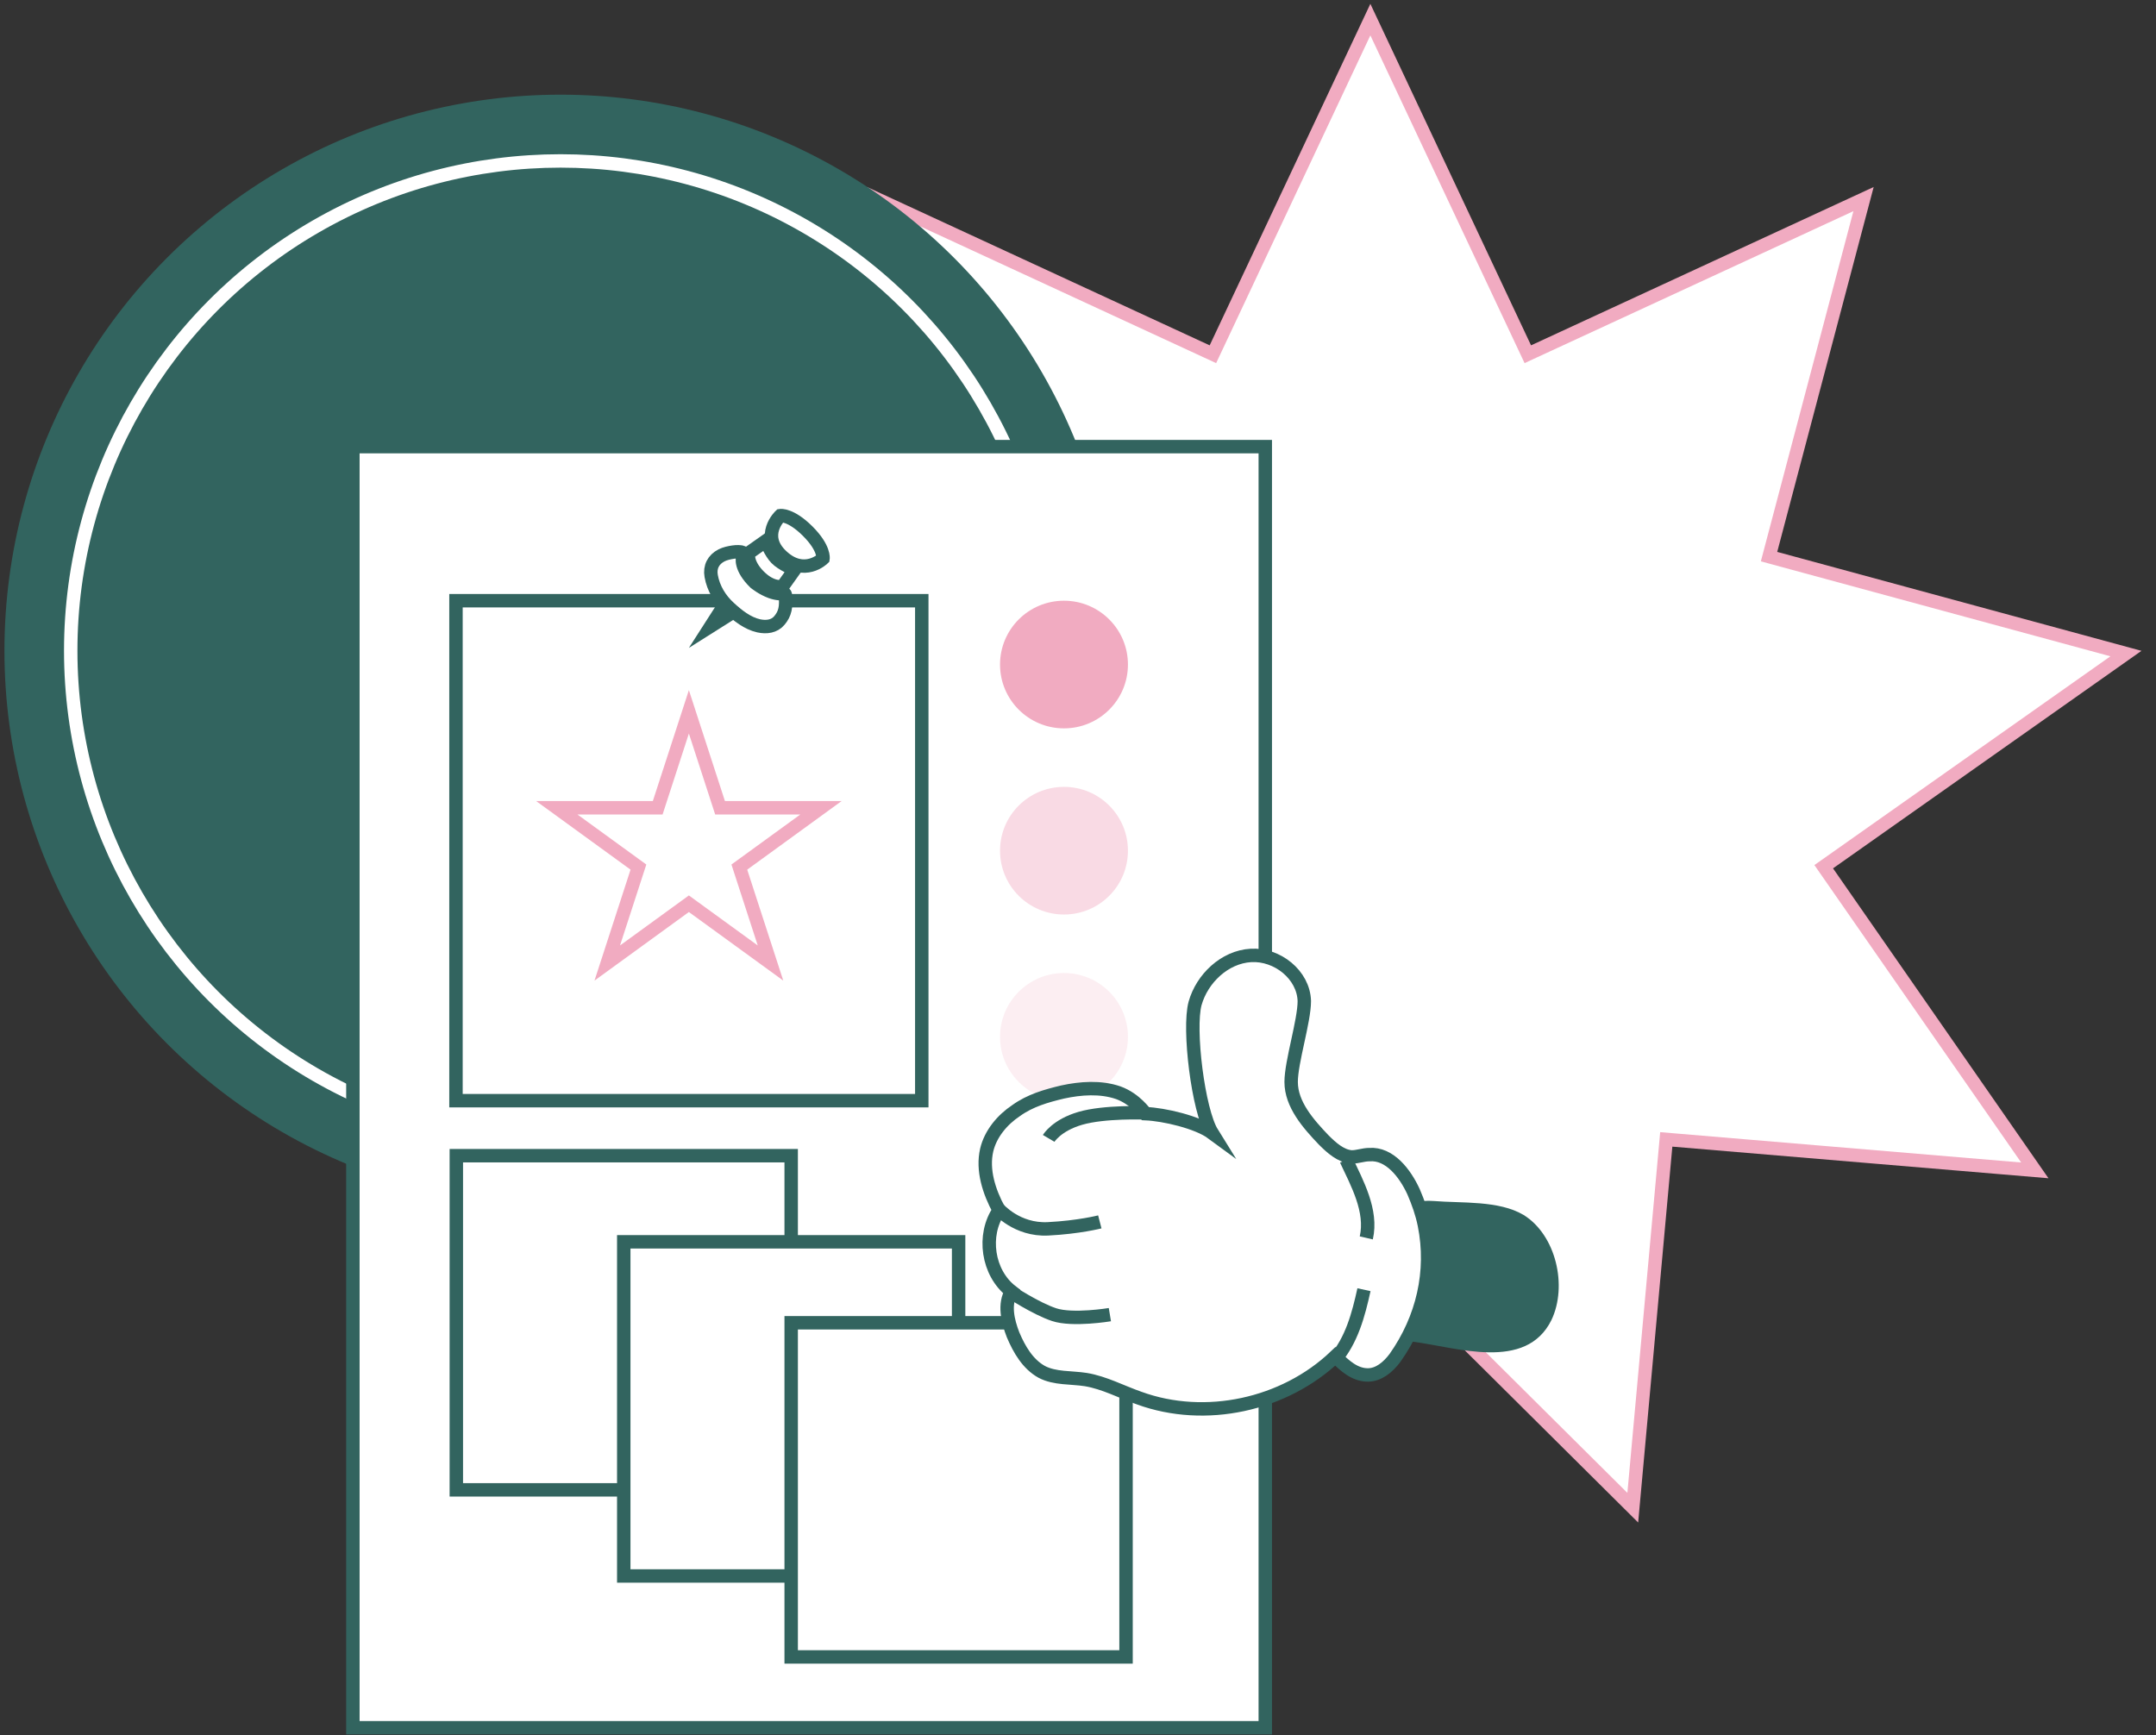 <?xml version="1.0" encoding="UTF-8"?> <svg xmlns="http://www.w3.org/2000/svg" width="482" height="388" viewBox="0 0 482 388" fill="none"><rect x="0" y="0" width="482" height="388" fill="#333333" stroke="none"/> <path d="M306.361 4.382L340.926 77.852L341.56 79.2L342.913 78.575L416.616 44.512L395.869 123.011L395.489 124.451L396.926 124.842L475.282 146.124L408.931 192.922L407.713 193.78L408.564 195.004L454.907 261.673L373.999 254.872L372.514 254.747L372.379 256.231L365.026 337.092L307.418 279.875L306.361 278.825L305.304 279.875L247.695 337.092L240.343 256.231L240.208 254.747L238.723 254.872L157.814 261.673L204.158 195.004L205.008 193.78L203.791 192.922L137.44 146.124L215.795 124.842L217.233 124.451L216.852 123.011L196.106 44.512L269.809 78.575L271.161 79.2L271.796 77.852L306.361 4.382Z" fill="white" stroke="#F1ABC1" stroke-width="3"></path> <circle cx="125.31" cy="145.482" r="124.316" fill="#32645F"></circle> <circle cx="125.31" cy="145.482" r="109.5" stroke="white" stroke-width="3"></circle> <rect x="78.891" y="99.859" width="203.977" height="286.434" fill="white" stroke="#32645F" stroke-width="3"></rect> <path d="M176.879 258.39H102.018V333.103H176.879V258.39Z" fill="white" stroke="#32645F" stroke-width="3" stroke-miterlimit="10"></path> <path d="M214.31 277.645H139.449V352.359H214.31V277.645Z" fill="white" stroke="#32645F" stroke-width="3" stroke-miterlimit="10"></path> <path d="M251.74 295.747H176.879V370.46H251.74V295.747Z" fill="white" stroke="#32645F" stroke-width="3" stroke-miterlimit="10"></path> <path d="M206.075 134.307H101.941V246.09H206.075V134.307Z" fill="white" stroke="#32645F" stroke-width="3" stroke-miterlimit="10"></path> <path d="M168.742 130.245C165.526 127.039 165.82 124.886 166.169 124.007C166.261 123.769 166.123 123.512 165.875 123.457C165.462 123.375 164.81 123.301 163.909 123.439C163.018 123.576 162.127 123.759 161.318 124.162C159.489 125.097 158.635 126.755 158.993 128.779C159.48 131.545 160.969 134 163.036 135.887C164.901 137.6 167.097 139.368 169.624 139.927C171.352 140.302 173.107 140.083 174.255 138.709C175.514 137.197 175.836 135.722 175.569 132.956C175.551 132.791 175.422 132.663 175.257 132.69C174.77 132.764 173.741 132.81 172.344 132.306C170.479 131.637 168.908 130.382 168.761 130.263C168.751 130.254 168.751 130.245 168.742 130.245Z" fill="white" stroke="#32645F" stroke-width="3" stroke-miterlimit="10"></path> <path d="M160.867 134.163L154.008 144.858L164.617 138.163L160.867 134.163Z" fill="#32645F"></path> <path d="M171.24 120.924L167.316 123.691C167.316 123.691 166.829 125.971 169.714 128.848C172.599 131.724 174.943 131.147 174.943 131.147L177.662 127.327C177.662 127.327 174.832 126.191 173.528 124.826C172.223 123.471 171.24 120.924 171.24 120.924Z" fill="white" stroke="#32645F" stroke-width="3" stroke-miterlimit="10"></path> <path d="M174.462 115.285C174.462 115.285 169.776 119.673 174.792 124.345C179.809 129.016 183.999 124.885 183.999 124.885C183.999 124.885 184.376 122.549 180.563 118.748C176.75 114.947 174.462 115.285 174.462 115.285Z" fill="white" stroke="#32645F" stroke-width="3" stroke-miterlimit="10"></path> <path d="M154.008 159.152L160.642 179.568L160.978 180.605H162.068H183.535L166.168 193.223L165.286 193.863L165.623 194.9L172.257 215.316L154.89 202.698L154.008 202.057L153.126 202.698L135.759 215.316L142.393 194.9L142.73 193.863L141.848 193.223L124.481 180.605H145.948H147.038L147.374 179.568L154.008 159.152Z" stroke="#F1ABC1" stroke-width="3"></path> <path d="M237.867 162.849C245.764 162.849 252.166 156.46 252.166 148.578C252.166 140.697 245.764 134.307 237.867 134.307C229.97 134.307 223.568 140.697 223.568 148.578C223.568 156.46 229.97 162.849 237.867 162.849Z" fill="#F1ABC1"></path> <path d="M237.867 204.469C245.764 204.469 252.166 198.08 252.166 190.199C252.166 182.317 245.764 175.928 237.867 175.928C229.97 175.928 223.568 182.317 223.568 190.199C223.568 198.08 229.97 204.469 237.867 204.469Z" fill="#F1ABC1" fill-opacity="0.44"></path> <path d="M237.867 246.09C245.764 246.09 252.166 239.701 252.166 231.819C252.166 223.938 245.764 217.548 237.867 217.548C229.97 217.548 223.568 223.938 223.568 231.819C223.568 239.701 229.97 246.09 237.867 246.09Z" fill="#F1ABC1" fill-opacity="0.21"></path> <path d="M320.518 268.522C326.753 269.041 335.066 268.35 340.607 271.634C347.881 276.127 350.479 287.535 346.842 295.14C341.127 306.72 325.541 301.189 315.842 299.98C309.434 299.115 304.932 294.103 305.971 288.572L307.876 276.992C308.569 271.806 314.284 268.004 320.518 268.522Z" fill="#32645F"></path> <path d="M318.44 273.88C317.92 271.288 317.054 268.868 316.015 266.448C314.11 262.3 310.647 257.806 306.144 258.152C304.758 258.152 303.546 258.67 302.161 258.67C299.736 258.497 297.658 256.596 295.926 254.868C292.462 251.238 288.652 246.917 288.652 241.905C288.652 237.411 291.596 228.308 291.596 223.814C291.423 217.937 285.535 213.27 279.647 213.616C273.758 213.962 268.736 218.801 267.177 224.332C265.619 230.036 267.87 248.3 270.988 253.312C267.697 250.892 260.25 249.164 256.094 248.991C256.094 248.991 253.842 245.707 250.032 244.324C246.049 242.942 241.546 243.287 237.563 244.152C233.926 245.016 230.289 246.053 227.172 248.3C224.055 250.374 221.457 253.485 220.591 257.115C219.552 261.609 221.111 266.448 223.362 270.596C219.552 276.127 220.764 284.597 226.133 288.745C224.401 291.51 225.267 295.313 226.479 298.424C227.865 301.708 229.77 304.992 232.887 306.72C235.831 308.276 239.468 307.93 242.759 308.449C246.915 309.14 250.725 311.214 254.708 312.597C269.429 317.955 287.094 314.153 298.524 303.263C300.602 305.338 302.853 307.412 305.797 307.412C308.222 307.412 310.3 305.683 311.859 303.609C318.093 294.794 320.518 284.251 318.44 273.88Z" fill="white" stroke="#32645F" stroke-width="3" stroke-miterlimit="10"></path> <path d="M248.127 293.93C248.127 293.93 239.815 295.313 235.658 293.93C231.502 292.547 225.787 288.745 225.787 288.745" fill="white"></path> <path d="M248.127 293.93C248.127 293.93 239.815 295.313 235.658 293.93C231.502 292.547 225.787 288.745 225.787 288.745" stroke="#32645F" stroke-width="3" stroke-miterlimit="10"></path> <path d="M223.189 270.251C223.189 270.251 227.345 275.09 234.273 274.745C241.2 274.399 245.876 273.189 245.876 273.189" stroke="#32645F" stroke-width="3" stroke-miterlimit="10"></path> <path d="M255.921 248.818C255.921 248.818 246.915 248.473 241.546 250.028C236.178 251.584 234.446 254.522 234.446 254.522" stroke="#32645F" stroke-width="3" stroke-miterlimit="10"></path> <path d="M298.351 304.082C302.161 299.761 303.719 293.884 304.932 288.353" stroke="#32645F" stroke-width="3" stroke-miterlimit="10"></path> <path d="M300.948 259.316C303.373 264.501 306.837 270.723 305.451 276.773" stroke="#32645F" stroke-width="3" stroke-miterlimit="10"></path> </svg> 